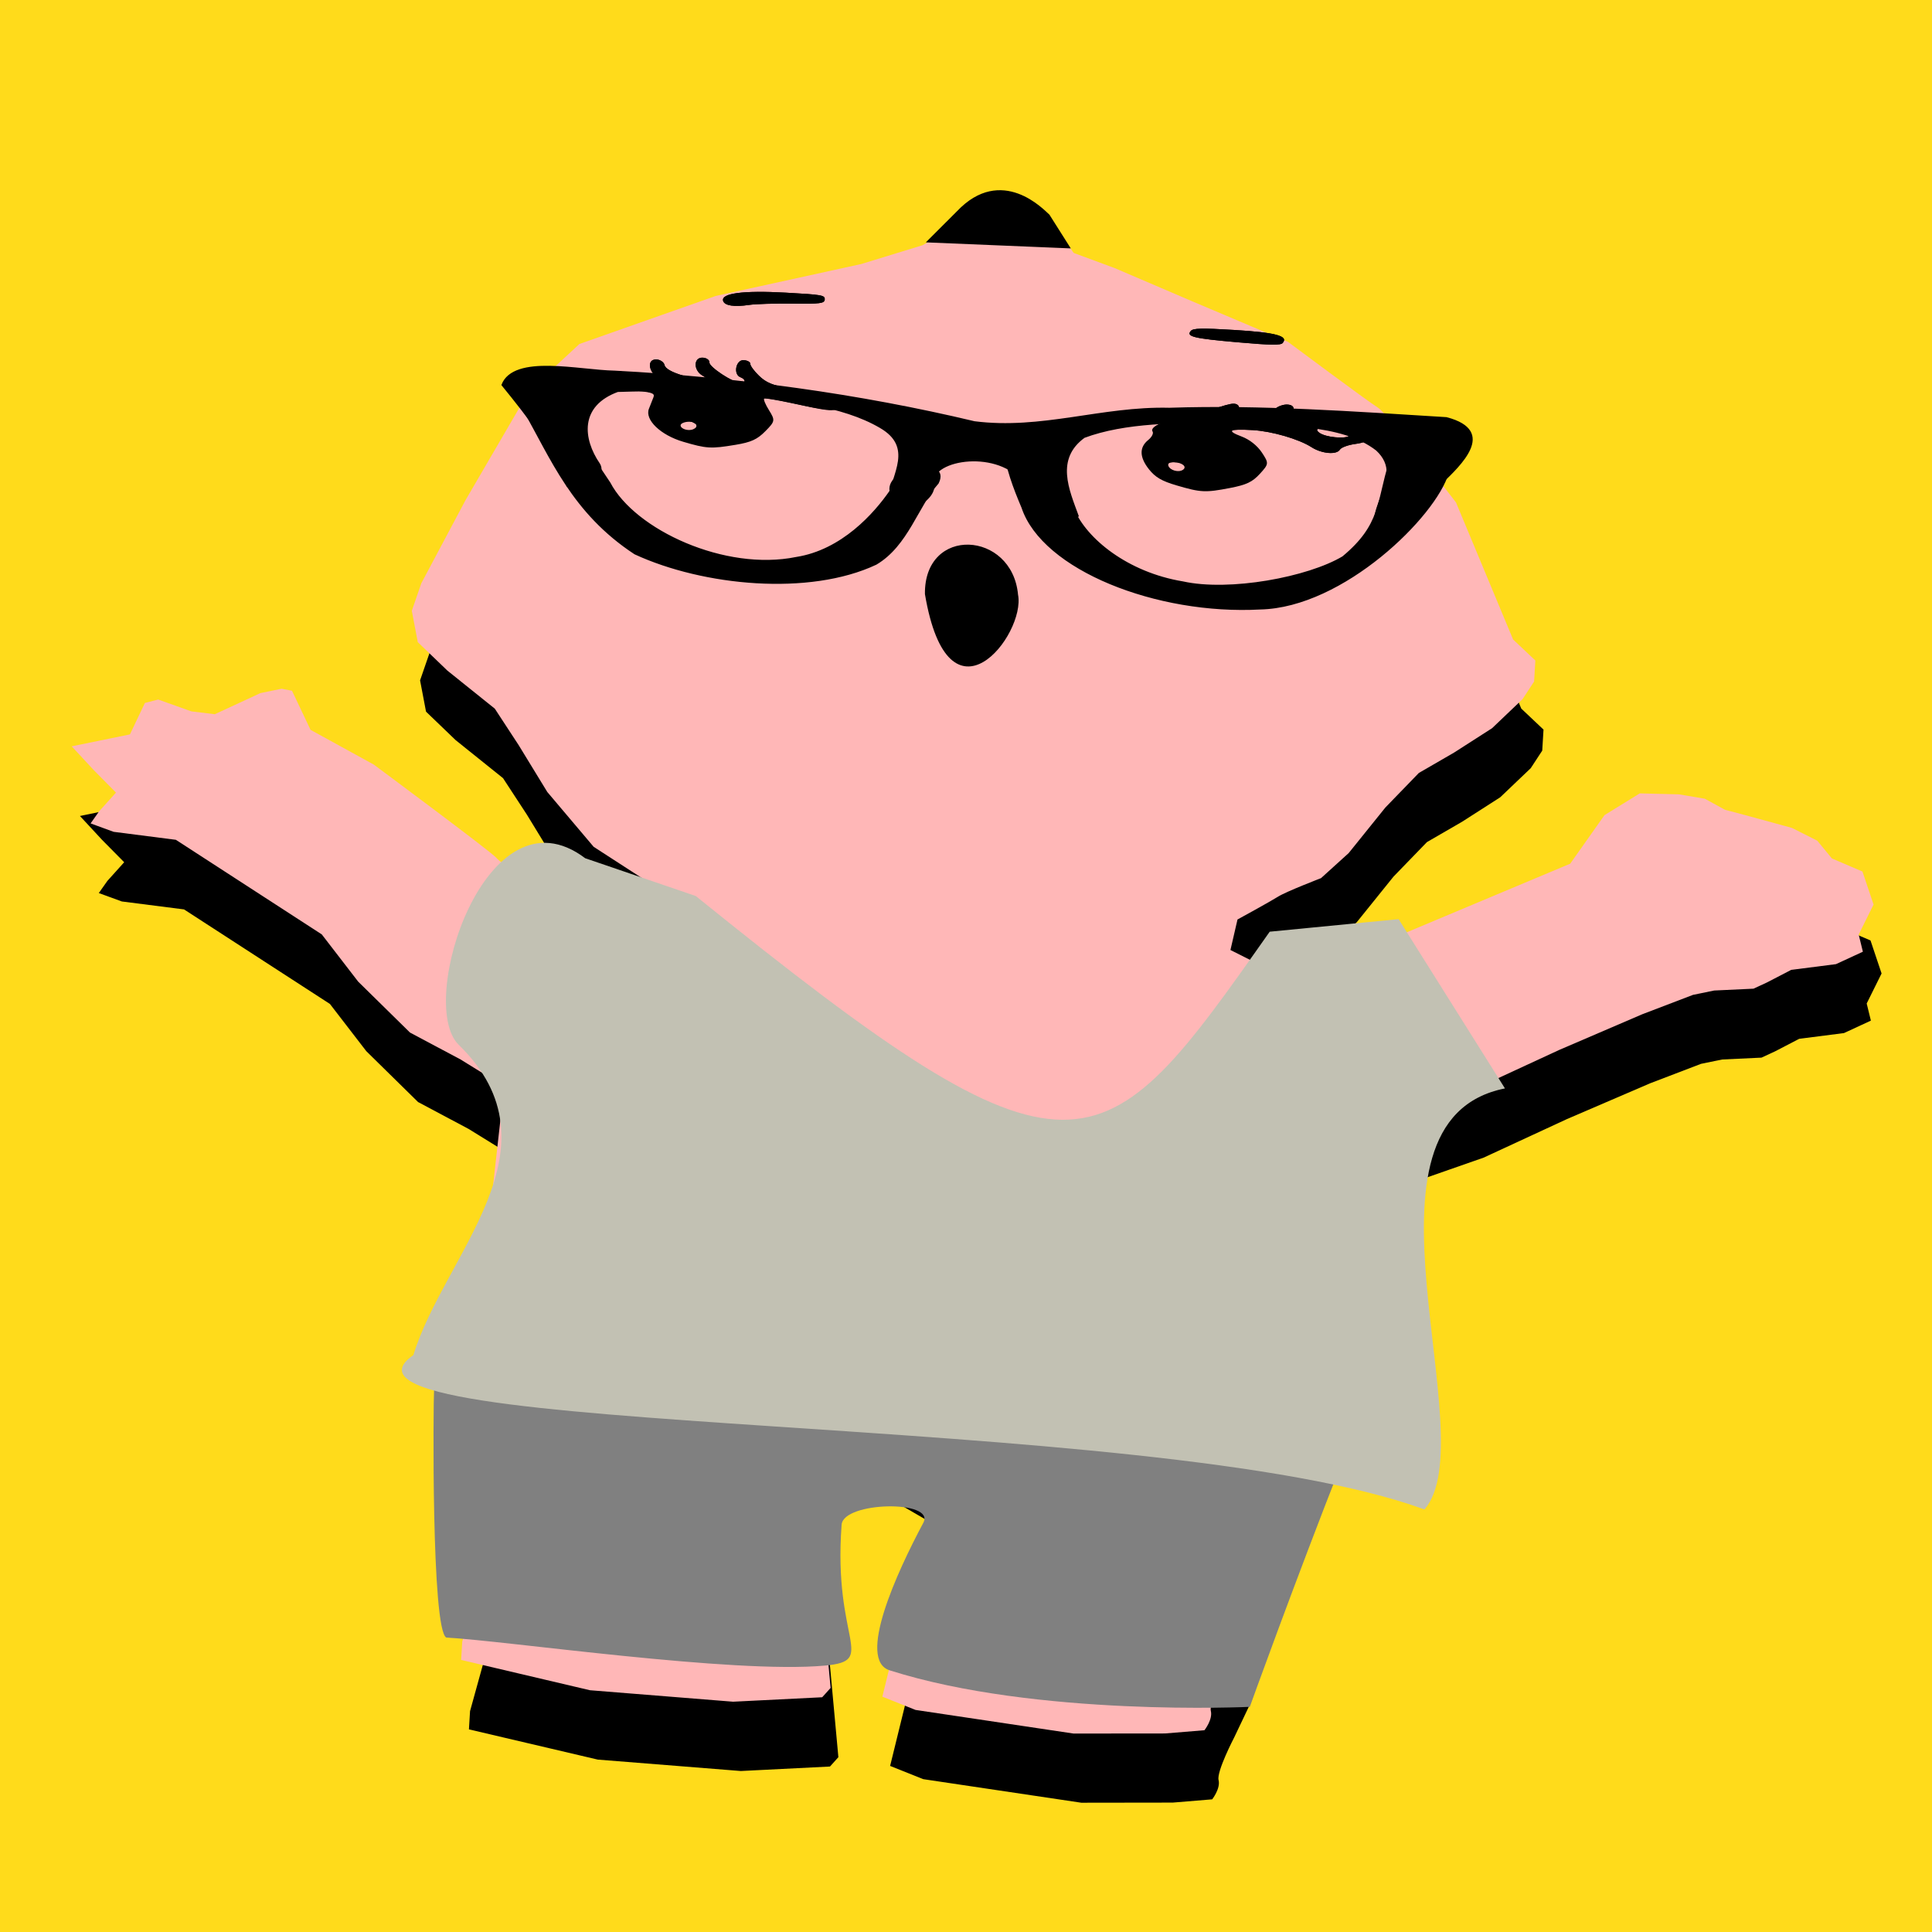<?xml version="1.0"?>
<svg xmlns="http://www.w3.org/2000/svg" width="600" height="600" viewBox="0 0 600 600">
  <defs>
    <filter id="a">
      <feGaussianBlur stdDeviation="13.884"/>
    </filter>
  </defs>
  <path fill="#ffdb1b" d="M-18.319-11.806h641.563v629.88H-18.32z"/>
  <g transform="matrix(.649 .039 -.029 .479 -1191.687 -242.088)" filter="url(#a)">
    <path d="M2377.25 520.773l-8.722-14.532-22.43-5.45-21.183 3.633-19.937 17.258-28.66 14.532-68.535 26.34-63.55 36.33-22.43 31.79-27.414 73.57-18.69 55.406-3.74 18.165 3.74 19.982 14.952 17.257 23.676 22.707 12.46 22.707 14.954 29.065 23.675 33.606 24.922 19.074 12.46 9.99-3.738 9.084-18.69 5.45-34.891-9.083s-23.676-19.983-26.168-23.616c-2.492-3.633-61.058-55.404-61.058-55.404l-31.152-19.982-9.969-24.524-4.984-.908-9.969 3.633-21.183 15.44-11.215-.908-16.199-6.358-6.23 2.725-6.23 20.89-27.415 9.992 11.215 14.532 11.215 13.624-7.477 12.716-3.738 8.174 11.215 4.542 29.906 2.725 72.273 55.404 18.69 29.065 26.169 30.882 24.921 15.44 17.445 12.716 3.739 11.808-4.985 130.791-1.246 71.754 4.985 45.414 12.46 44.505-9.968 27.248-4.985 31.79v11.808l62.305 14.532 68.534 1.817 42.367-6.358 3.738-6.358-9.968-88.103-3.738-61.763 9.968-12.715 11.215-2.725h14.953l18.691 12.716 2.492 17.257-18.69 138.966 16.198 7.266 76.011 9.083 43.613-3.633 18.691-3.633s3.739-7.267 2.493-12.716c-1.246-5.45 6.23-28.157 6.23-28.157l6.23-20.89 6.23-29.973 2.493-32.698s7.477-30.881 7.477-37.24c0-6.357 6.23-46.321 6.23-46.321l8.723-25.432-1.247-79.928-6.23-30.882v-31.79l27.414-23.614 44.859-25.432 38.629-28.157 38.628-26.34 23.676-14.532 9.969-3.633 18.69-2.725 6.231-4.541 11.215-9.083 21.183-5.45 12.461-9.082-2.492-10.9 6.23-19.982-6.23-20.89-14.953-7.266-7.476-10.9-12.461-7.266-22.43-6.358-9.969-2.725-9.968-6.357-12.461-1.817-18.691.908-16.2 15.44-14.952 32.699-118.378 79.02-22.43.908-18.691-10.9 2.492-19.981s14.953-12.716 18.691-16.35c3.738-3.632 19.938-13.623 19.938-13.623l12.46-17.258 16.2-30.881 14.953-23.615 16.199-14.533 17.445-17.257 13.707-19.982 4.984-11.807v-13.624l-11.215-12.716-31.152-86.286s-34.89-54.497-39.875-58.13c-4.984-3.633-44.859-39.056-44.859-39.056l-47.35-22.707-37.383-18.165z"/>
    <path d="M2382.41 736.274c-4.63-41.06-91.908-49-95.847 7.007 46.682 114.11 101.332 18.92 95.847-7.007zm76.105-69.785c7.71-2.67 10.506-4.756 13.825-10.318 4.022-6.74 4.032-7.203.31-13.882-2.373-4.259-6.249-7.91-10.103-9.516-7.616-3.182-6.097-4.58 5.035-4.58 9.337 0 22.315 3.972 28.639 8.765 5.068 3.84 12.187 4.075 13.571.447.564-1.477 3.89-3.426 7.392-4.332 7.161-1.844 8.68-6.365 2.148-6.365-2.316 0-4.815.669-5.552 1.487-2.036 2.258-11.053 1.777-14.116-.752-2.247-1.856-1.735-2.767 2.99-5.313 5.62-3.02 7.725-7.317 3.58-7.317-1.165 0-5.315 1.336-9.222 2.969-9.544 3.988-15.68 4.038-12.607.103 3.202-4.1 2.777-7.533-.932-7.533-1.748 0-4.217 1.33-5.487 2.956-1.27 1.626-4.723 3.372-7.672 3.88-2.949.507-5.362 1.518-5.362 2.248 0 .729-2.148 1.326-4.774 1.326-3.713 0-4.195-.397-2.17-1.785 3.422-2.345 3.348-7.15-.108-7.095-3.246.052-16.817 8.268-16.817 10.18 0 .739-3.284 1.765-7.297 2.281-8.171 1.05-15.512 5.677-13.816 8.707.613 1.094-.21 3.629-1.83 5.632-4.123 5.103-3.712 11.493 1.217 18.936 3.221 4.863 6.419 7.055 13.515 9.262 11.868 3.692 13.939 3.66 25.636-.39zm-30.06-12.02c-.413-1.443.672-2.484 2.582-2.484 4.03 0 6.464 2.425 4.556 4.54-1.963 2.177-6.296.926-7.14-2.06zm-206.98 3.48c7.444-2.315 10.237-4.324 13.897-9.996 4.37-6.768 4.42-7.407 1.094-13.746-1.919-3.656-3.067-6.936-2.552-7.29.516-.353 6.573.527 13.46 1.955 17.85 3.7 21.076 3.657 21.895-.29.776-3.74-1.986-4.834-21.698-8.596-10.1-1.927-13.14-3.295-16.818-7.567-2.495-2.87-4.513-6.171-4.513-7.361 0-1.175-1.476-2.141-3.255-2.141-3.756 0-4.693 9.625-1.085 11.153 2.726 1.155 2.841 3.718.167 3.718-3.697 0-15.357-9.12-15.357-12.012 0-1.572-1.464-2.86-3.255-2.86-4.495 0-4.283 8.43.291 11.566 5.136 3.52.43 3.911-9.31.775-5.45-1.755-8.58-3.843-9.034-6.026-.381-1.837-2.149-3.34-3.928-3.34-5.549 0-2.98 10.825 2.994 12.621 7.414 2.23 5.863 3.738-3.844 3.738-7.202 0-9.158-.65-11.198-3.718-3.104-4.669-8.285-4.847-8.285-.285 0 5.176 4.567 8.246 13.02 8.753 6.223.372 7.465.992 6.876 3.429-.395 1.636-1.218 5.054-1.829 7.596-1.75 7.284 6.289 16.562 17.322 19.995 11.334 3.526 13.384 3.52 24.92-.068zm-26.69-10.529c0-1.147 1.708-2.312 3.797-2.587 3.74-.494 5.287 2.662 2.305 4.705-2.274 1.559-6.103.23-6.103-2.118zm284.676-76.677c2.67-4.759-3.623-6.499-23.522-6.499-15.55 0-19.587.456-20.637 2.331-2.144 3.83 1.53 4.716 22.767 5.492 16.031.586 20.482.31 21.4-1.33zm-255.382-3.747c2.984-.853 12.26-1.99 20.614-2.527 13.27-.852 15.19-1.351 15.19-3.95 0-2.755-1.383-2.964-18.832-2.843-20.295.142-30.913 2.927-29.557 7.754.859 3.054 5.399 3.62 12.585 1.565z"/>
    <path d="M2459.97 665.436c17.899-7.479 17.6-27.415-.493-33.065-7.028-2.194-3.189-4.119 8.28-4.15 9.16-.026 22.16 3.967 28.46 8.742 5.067 3.84 12.187 4.075 13.571.447.564-1.477 3.89-3.426 7.392-4.332 7.183-1.844 8.702-6.365 2.17-6.365-2.317 0-4.815.669-5.553 1.487-2.036 2.258-11.052 1.777-14.115-.752-2.248-1.856-1.736-2.767 2.989-5.313 5.62-3.02 7.725-7.317 3.58-7.317-1.164 0-5.314 1.336-9.222 2.969-9.544 3.988-15.679 4.038-12.606.103 3.201-4.1 2.776-7.533-.932-7.533-1.749 0-4.218 1.33-5.488 2.956-1.27 1.627-4.722 3.372-7.671 3.88-2.95.507-5.362 1.518-5.362 2.248 0 .729-2.149 1.326-4.774 1.326-3.713 0-4.196-.397-2.17-1.785 3.421-2.345 3.348-7.15-.109-7.095-3.245.052-16.817 8.268-16.817 10.18 0 .739-3.284 1.765-7.297 2.281-9.704 1.248-16.16 6.045-12.921 9.6 1.767 1.939 1.623 3.533-.562 6.237-4.229 5.232-3.73 13.305 1.163 18.803 8.093 9.097 25.277 11.978 38.499 6.453zm-31.822-8.174c-3.298-2.707-1.15-5.265 4.384-5.265 2.625 0 4.21 1.027 4.21 2.722 0 4.87-4.26 6.13-8.601 2.544zm-204.703-.749c12.68-5.298 17.189-16.361 10.357-25.415-3.093-4.1-3.045-4.387.727-4.387 2.22 0 10.093 1.362 17.496 3.028 14.408 3.241 17.642 2.93 17.642-1.666 0-3.22-3.726-4.585-22.093-8.09-10.1-1.927-13.14-3.295-16.817-7.566-2.474-2.87-4.492-6.172-4.492-7.362 0-1.175-1.475-2.141-3.255-2.141-3.756 0-4.692 9.625-1.085 11.153 2.726 1.155 2.841 3.718.167 3.718-3.697 0-15.356-9.12-15.356-12.011 0-1.573-1.465-2.86-3.255-2.86-4.496 0-4.284 8.43.29 11.565 5.136 3.52.43 3.912-9.31.775-5.45-1.755-8.58-3.843-9.034-6.026-.38-1.837-2.149-3.34-3.928-3.34-5.549 0-2.98 10.825 2.994 12.622 7.414 2.229 5.863 3.737-3.844 3.737-7.202 0-9.158-.65-11.198-3.718-2.994-4.491-8.289-4.908-8.289-.64 0 5.77 4.058 8.82 11.74 8.82 8.38 0 12.875 2.734 9.863 5.998-3.382 3.664-2.297 12.328 2.173 17.352 8.093 9.097 25.278 11.977 38.5 6.452zm-29.652-6.687c-3.299-2.706-1.15-5.264 4.383-5.264 2.626 0 4.21 1.026 4.21 2.721 0 4.87-4.26 6.13-8.601 2.544zm285.675-79.071c2.669-4.76-3.624-6.5-23.522-6.5-15.551 0-19.588.457-20.637 2.331-2.145 3.83 1.529 4.716 22.767 5.493 16.03.586 20.482.309 21.4-1.33zm-255.383-3.748c2.984-.853 12.26-1.99 20.615-2.526 13.269-.852 15.19-1.352 15.19-3.95 0-2.756-1.383-2.965-18.832-2.843-20.296.141-30.914 2.926-29.557 7.753.858 3.055 5.399 3.62 12.585 1.566z"/>
    <path d="M2453.74 655.99c6.122-4.465 6.001-10.086-.303-14.145-6.516-4.195-14.717-4.112-20.64.209-5.89 4.297-6.041 7.967-.377 9.199 2.773.603 4.34 2.25 4.34 4.561 0 2.979 1.083 3.618 6.131 3.618 3.604 0 8.077-1.42 10.85-3.442zm-234.355-8.923c2.582-1.903 4.71-5.13 4.71-7.183 0-4.714-8.355-10.202-15.494-10.202-11.085 0-20.524 12.653-10.747 14.405 2.277.408 4.627 2.018 5.222 3.579 1.515 3.97 10.483 3.638 16.3-.605z"/>
    <path d="M2452.981 655.871c6.899-4.728 6.944-8.96.145-13.619-2.93-2.008-7.378-3.643-9.873-3.643-5.158 0-15.19 6.224-15.19 9.425 0 1.169 1.87 2.46 4.156 2.87 2.293.41 4.482 2.322 4.883 4.263 1.039 5.033 9.04 5.392 15.87.71zm-234.203-9.022c2.93-1.993 5.316-5.042 5.316-6.752s-2.397-4.752-5.326-6.76c-2.93-2.007-7.378-3.643-9.874-3.643-5.694 0-15.19 6.356-15.19 10.169 0 1.652 1.91 3.21 4.502 3.675 2.475.444 5.03 2.195 5.677 3.891 1.593 4.174 8.333 3.918 14.875-.565z"/>
    <path d="M2452.7 655.217c7.768-5.89 1.8-15.125-9.809-15.125-9.495 0-17.135 8.91-9.388 10.948 1.79.47 3.255 2.216 3.255 3.877 0 3.966 10.83 4.17 15.939.301zm-234.356-8.923c7.768-5.89 1.8-15.125-9.809-15.125-10.536 0-17.704 10.644-8.302 12.329 2.387.427 4.34 1.844 4.34 3.147 0 3.294 9.268 3.059 13.768-.35z"/>
    <path d="M2448.12 656.347c9.442-3.77 9.157-11.215-.565-14.78-5.074-1.862-11.69.061-15.06 4.377-1.752 2.243-.936 3.725 4.075 7.402 7.062 5.18 6.474 5.028 11.55 3zm-234.355-8.923c6.049-2.415 8.666-6.88 6.02-10.267-5.353-6.855-16.415-6.835-21.784.04-1.936 2.48-1.244 3.723 4.124 7.402 7.296 5 6.609 4.834 11.64 2.825z"/>
    <g>
      <path d="M2321.74 500l-13.14 20.076 66.125-1.65-10.416-19.578c-2.85-3.033-23.385-29.622-42.57 1.152z" stroke="#000" stroke-width="1.79"/>
    </g>
  </g>
  <path d="M333.448 78.555l-5.243-7.304-14.401-3.491-13.854.908-13.438 7.484-19.02 5.836-45.243 9.927-42.295 14.908-15.474 14.347-19.912 34.166-13.727 25.807-2.95 8.555 1.851 9.719 9.209 8.854 14.713 11.807 7.434 11.367 8.868 14.51 14.4 17.028 15.626 10.116 7.8 5.275-2.688 4.204-12.289 1.877-22.384-5.721s-14.792-10.502-16.305-12.34c-1.513-1.839-38.035-28.939-38.035-28.939L96.447 226.66l-5.764-12.14-3.21-.63-6.574 1.349-14.195 6.565-7.253-.876-10.33-3.682-4.123 1.06-4.646 9.763-18.08 3.71 6.86 7.402 6.886 6.967-5.219 5.797-2.661 3.77 7.148 2.615 19.333 2.48 45.314 29.379 11.295 14.657 16.095 15.82 15.731 8.376 10.957 6.776 2.087 5.803-7.002 62.458-2.876 34.323 1.928 21.95 6.806 21.81-7.255 12.661-4.15 15.033-.34 5.656 40.02 9.408 44.432 3.562 27.682-1.382 2.61-2.9-3.934-42.595-.647-29.733 6.836-5.7 7.358-.865 9.705.588 11.766 6.825 1.12 8.365-16.133 65.835 10.305 4.117 49.074 7.336 28.413-.028 12.236-1.006s2.636-3.334 1.984-5.994c-.652-2.66 4.855-13.243 4.855-13.243l4.646-9.762 4.907-14.114 2.559-15.565s5.742-14.5 5.925-17.546c.183-3.045 5.378-21.945 5.378-21.945l6.394-11.84 1.493-38.337-3.154-15.038.915-15.228 18.474-10.236 29.849-10.421 25.883-11.971 25.831-11.1 15.786-6.032 6.575-1.35 12.21-.57 4.175-1.931 7.54-3.911 13.907-1.779 8.35-3.861-1.304-5.32 4.62-9.327-3.443-10.251-9.496-4.068-4.54-5.515-7.878-3.97-14.375-3.927-6.392-1.696-6.287-3.438-8.036-1.36-12.158-.298-10.959 6.76-10.647 15.077-79.111 33.204-14.584-.446-11.818-5.955 2.193-9.474s10.071-5.504 12.602-7.098c2.531-1.593 13.333-5.743 13.333-5.743l8.585-7.778 11.404-14.157 10.386-10.725 10.932-6.325 11.82-7.582 9.473-9.034 3.575-5.46.392-6.527-6.913-6.531-17.735-42.558s-21.076-27.475-24.207-29.412c-3.13-1.936-27.992-20.47-27.992-20.47l-30.08-12.737-23.74-10.17z" fill="#ffb7b7"/>
  <path d="M316.162 184.678c-1.823-19.851-29.18-21.491-28.916-.192 7.338 43.55 31.355 12.636 28.916.192zm65.836-33.129c5.081-.976 6.956-1.865 9.27-4.4 2.805-3.07 2.825-3.292.602-6.637-1.418-2.134-3.829-4.035-6.284-4.955-4.852-1.824-3.826-2.434 3.4-1.997 6.06.367 14.37 2.78 18.336 5.323 3.179 2.04 7.793 2.431 8.796.748.408-.686 2.624-1.489 4.923-1.785 4.7-.602 5.817-2.708 1.577-2.965-1.503-.09-3.144.132-3.647.494-1.386 1.002-7.225.418-9.14-.914-1.405-.978-1.047-1.394 2.093-2.428 3.735-1.226 5.225-3.202 2.535-3.364-.756-.046-3.488.43-6.071 1.06-6.31 1.535-10.293 1.318-8.186-.446 2.196-1.838 2.02-3.5-.388-3.645-1.134-.069-2.776.471-3.647 1.2-.87.73-3.162 1.43-5.09 1.557-1.93.128-3.525.518-3.546.867-.02.35-1.432.55-3.137.448-2.41-.146-2.711-.355-1.357-.94 2.289-.99 2.38-3.294.134-3.403-2.108-.103-11.153 3.3-11.208 4.216-.022.353-2.182.716-4.802.806-5.334.182-10.232 2.11-9.218 3.628.366.548-.241 1.73-1.35 2.626-2.823 2.283-2.74 5.36.244 9.119 1.95 2.456 3.963 3.632 8.506 4.968 7.596 2.234 8.942 2.3 16.65.82zm-19.165-6.938c-.226-.708.508-1.164 1.747-1.089 2.617.159 4.126 1.416 2.827 2.354-1.337.966-4.113.197-4.576-1.267zm-134.444-6.461c4.898-.817 6.769-1.67 9.308-4.243 3.03-3.07 3.082-3.374 1.106-6.542-1.14-1.827-1.791-3.443-1.446-3.592.344-.149 4.25.51 8.68 1.465 11.478 2.473 13.574 2.58 14.22.72.61-1.76-1.15-2.393-13.837-4.969-6.5-1.32-8.434-2.094-10.698-4.285-1.537-1.473-2.751-3.134-2.717-3.704.034-.562-.896-1.083-2.051-1.153-2.438-.148-3.323 4.426-1.026 5.3 1.737.66 1.737 1.893.002 1.787-2.4-.145-9.705-4.971-9.622-6.356.045-.754-.868-1.428-2.03-1.498-2.918-.177-3.023 3.87-.145 5.551 3.232 1.888.167 1.89-6.064.006-3.488-1.055-5.46-2.178-5.69-3.241-.195-.895-1.3-1.685-2.454-1.755-3.602-.218-2.247 5.069 1.58 6.164 4.747 1.36 3.697 2.02-2.603 1.64-4.675-.284-5.926-.671-7.161-2.221-1.88-2.359-5.238-2.647-5.37-.462-.149 2.48 2.727 4.13 8.2 4.704 4.028.423 4.816.768 4.363 1.913l-1.406 3.567c-1.345 3.42 3.605 8.18 10.668 10.258 7.255 2.134 8.585 2.212 16.177.946zm-17.021-6.092c.033-.55 1.176-1.04 2.54-1.09 2.441-.09 3.354 1.482 1.36 2.344-1.52.657-3.968-.13-3.9-1.254zm186.983-25.552c1.87-2.174-2.165-3.255-15.08-4.036-10.094-.611-12.727-.551-13.462.306-1.502 1.75.857 2.319 14.619 3.525 10.388.91 13.285.952 13.928.203zM232.698 94.682c1.961-.291 8.015-.471 13.453-.4 8.637.113 9.898-.051 9.973-1.296.08-1.32-.812-1.474-12.141-2.101-13.177-.73-20.15.188-19.408 2.553.47 1.497 3.4 1.946 8.124 1.244z"/>
  <path d="M382.973 151.102c11.833-2.88 12.213-12.442.632-15.859-4.498-1.327-1.951-2.098 5.494-1.663 5.947.348 14.269 2.771 18.22 5.306 3.179 2.038 7.793 2.43 8.796.747.409-.685 2.624-1.489 4.923-1.785 4.715-.601 5.831-2.707 1.592-2.964-1.504-.09-3.145.132-3.648.494-1.386 1.002-7.224.418-9.14-.914-1.405-.978-1.046-1.393 2.094-2.428 3.734-1.225 5.224-3.202 2.534-3.364-.756-.046-3.488.43-6.071 1.06-6.31 1.535-10.293 1.318-8.185-.446 2.196-1.838 2.019-3.5-.389-3.645-1.134-.069-2.775.472-3.647 1.2-.87.73-3.162 1.43-5.09 1.558-1.93.127-3.525.517-3.546.866-.02.35-1.432.55-3.136.448-2.41-.146-2.712-.355-1.357-.94 2.288-.99 2.378-3.294.133-3.403-2.108-.103-11.153 3.3-11.208 4.216-.021.354-2.182.716-4.802.806-6.334.216-10.664 2.26-8.663 4.091 1.09.998.952 1.756-.545 2.966-2.895 2.34-2.804 6.227.213 9.053 4.992 4.675 16.063 6.73 24.803 4.603zm-20.42-5.165c-2.062-1.426-.594-2.567 2.997-2.35 1.705.103 2.703.657 2.654 1.469-.14 2.333-2.94 2.769-5.655.88zm-132.844-8.398c8.383-2.04 11.628-7.162 7.454-11.768-1.89-2.085-1.85-2.221.598-2.073 1.442.087 6.512 1.05 11.27 2.138 9.258 2.118 11.365 2.096 11.498-.105.093-1.543-2.286-2.343-14.107-4.743-6.5-1.32-8.433-2.095-10.697-4.285-1.523-1.472-2.738-3.133-2.704-3.703.034-.563-.896-1.084-2.05-1.154-2.439-.147-3.324 4.427-1.026 5.3 1.736.66 1.737 1.893.001 1.788-2.4-.145-9.705-4.972-9.621-6.357.045-.753-.869-1.427-2.03-1.498-2.919-.176-3.024 3.87-.145 5.552 3.232 1.888.166 1.89-6.065.006-3.487-1.055-5.46-2.178-5.69-3.242-.195-.895-1.3-1.684-2.454-1.754-3.602-.218-2.246 5.069 1.58 6.164 4.748 1.359 3.698 2.02-2.603 1.639-4.674-.283-5.925-.67-7.16-2.22-1.815-2.27-5.24-2.677-5.363-.633-.166 2.764 2.38 4.384 7.366 4.686 5.439.329 8.279 1.815 6.23 3.26-2.301 1.623-1.846 5.816.91 8.398 4.991 4.676 16.062 6.73 24.803 4.603zm-19.054-4.368c-2.063-1.426-.595-2.567 2.997-2.35 1.704.104 2.703.658 2.654 1.47-.14 2.332-2.941 2.769-5.656.88zm187.7-26.659c1.87-2.175-2.165-3.255-15.08-4.037-10.094-.61-12.727-.55-13.462.306-1.503 1.75.856 2.32 14.619 3.525 10.388.91 13.285.953 13.928.204zM232.702 94.688c1.961-.291 8.015-.472 13.453-.4 8.637.112 9.898-.052 9.973-1.296.08-1.32-.812-1.475-12.141-2.102-13.178-.73-20.15.188-19.408 2.554.47 1.497 3.4 1.946 8.123 1.244z"/>
  <path d="M379.202 146.332c4.101-1.898 4.185-4.595.21-6.787-4.109-2.266-9.434-2.548-13.402-.71-3.948 1.826-4.151 3.578-.51 4.39 1.782.399 2.751 1.25 2.685 2.356-.086 1.427.598 1.776 3.875 1.974 2.34.142 5.284-.362 7.142-1.223zm-151.856-13.477c1.73-.81 3.204-2.273 3.263-3.256.136-2.258-5.129-5.215-9.763-5.496-7.194-.435-13.685 5.255-7.39 6.479 1.467.285 2.945 1.148 3.287 1.92.869 1.961 6.7 2.154 10.597.35z"/>
  <path d="M378.712 146.246c4.614-1.994 4.765-4.02.486-6.519-1.843-1.076-4.683-2.035-6.303-2.133-3.348-.202-10.039 2.386-10.13 3.919-.034.56 1.142 1.252 2.614 1.538 1.476.287 2.842 1.288 3.046 2.234.53 2.452 5.712 2.938 10.28.963zm-151.754-13.52c1.959-.84 3.596-2.206 3.645-3.025.05-.82-1.419-2.37-3.263-3.447-1.843-1.077-4.683-2.035-6.303-2.133-3.697-.224-10.042 2.448-10.152 4.274-.048.792 1.146 1.613 2.815 1.938 1.594.31 3.202 1.248 3.574 2.087.913 2.062 5.295 2.203 9.67.313z"/>
  <path d="M378.548 145.921c5.212-2.516 1.604-7.174-5.93-7.63-6.164-.373-11.38 3.595-6.41 4.876 1.15.295 2.05 1.189 2.002 1.985-.115 1.9 6.908 2.423 10.336.77zm-151.856-13.478c5.212-2.516 1.605-7.174-5.93-7.63-6.84-.413-11.799 4.403-5.745 5.58 1.537.298 2.764 1.054 2.727 1.678-.095 1.578 5.927 1.83 8.946.373z"/>
  <path d="M375.543 146.283c6.237-1.435 6.267-5.013.059-7.103-3.24-1.09-7.59-.43-9.902 1.506-1.201 1.006-.714 1.747 2.433 3.706 4.434 2.759 4.057 2.662 7.41 1.89zm-151.855-13.478c3.995-.92 5.823-2.955 4.203-4.682-3.277-3.494-10.458-3.918-14.14-.836-1.33 1.112-.916 1.735 2.463 3.708 4.592 2.682 4.15 2.575 7.474 1.81z"/>
  <g>
    <path d="M2321.74 500l-13.14 20.076 66.125-1.65-10.416-19.578c-2.85-3.033-23.385-29.622-42.57 1.152z" stroke="#000" stroke-width="1.79" transform="matrix(.649 .039 -.029 .479 -1194.552 -264.267)"/>
  </g>
  <g>
    <g stroke="#000" stroke-width="2.815">
      <path d="M77.682 161.485c-9.9-38.285-28.101-73.682-46.646-108.372 6.454-34.64 49.095-20.917 73.642-22.63 81.335-1.005 162.98 9.511 240.917 33.025 45.64 5.307 84.75-26.035 129.49-28.763 60.978-9.805 122.941-8.478 184.487-8.345 33.179 11.294 9.931 52.821-.927 73.27-14.258 23.213-13.446 54.58-35.278 73.121-19.728-33.114 14.974-73.406-7.907-105.676-24.96-29.496-66.88-21.902-101.005-21.293-32.897 2.257-68.968 6.222-95.758 26.685-19.164 26.999-8.579 61.572-1.173 90.738-19.974 29.851-40.514-22.415-39.165-40.914-20.891-31.376-66.027-11.897-58.15 19.548-1.67 21.405-30.267 40.508-27.036 13.182.768-26.438 14.795-59.31-9.07-79.855-26.594-23.276-64.015-25.333-97.524-28.907-26.71-1.137-53.443 1.402-79.806 5.582-26.385 19.632-21.99 58.006-9.99 84.603 4.94 11.356-3.485 36.124-19.1 25z" transform="matrix(.465 .028 -.016 .271 142.813 104.301)"/>
      <path d="M45.813 78.823c20.917 54.855 36.803 115.004 79.873 157.487 46.572 31.24 116.83 35.398 159.477-4.64 20.111-23.259 25.272-69.171 37.887-96.444 7.76-31.241-33.074-13.755-29.579 12.432-9.49 26.929-29.817 71.516-60.426 83.014-47.657 21.882-109.948-20.252-128.465-72.993-16.23-36.831-23.607-55.739-58.767-78.856zM367.496 89.778c32.373 3.22 39.099 40.616 46.774 66.108 9.583 33.593 38.706 69.431 76.284 76.157 32.038 8.736 84.195-13.72 106.636-40.083 24.663-39.604 20.714-65.23 27.446-111.454 23.143 12.232 41.81-12.965 37.46 8.02-6.66 50.437-64.654 160.008-118.943 167.526-67.961 13.448-145.162-29.608-161.243-98.757-6.377-22.118-12.269-44.531-14.414-67.517z" transform="matrix(.465 .028 -.016 .271 142.813 104.301)"/>
    </g>
    <path d="M134.804 431.421c-.253 4.2-.876 74.753 3.805 77.144 18.798.999 88.975 11.314 117.575 8.702 16.567-1.514 2.441-7.452 5.191-43.76.548-7.228 29.198-7.742 25.378-.6-8.402 15.704-20.626 42.592-10.467 45.826 45.588 14.512 111.853 11.345 111.853 11.345s14.236-39.533 28.765-76.32c-94.015-8.229-188.202-12.905-282.1-22.337z" fill="gray"/>
    <path d="M394.315 289.347l40.037-3.899 33.023 52.571c-50.701 10.13-5.799 108.6-24.99 130.76-84.486-30.976-351.454-21.94-314.002-47.962 9.519-31.185 46.95-64.273 14.064-96.349-13.268-12.94 8.612-81.159 39.287-57.94l34.343 11.737c118.48 95.759 125.613 85.84 178.238 11.082z" fill="#c2c1b3"/>
  </g>
</svg>
